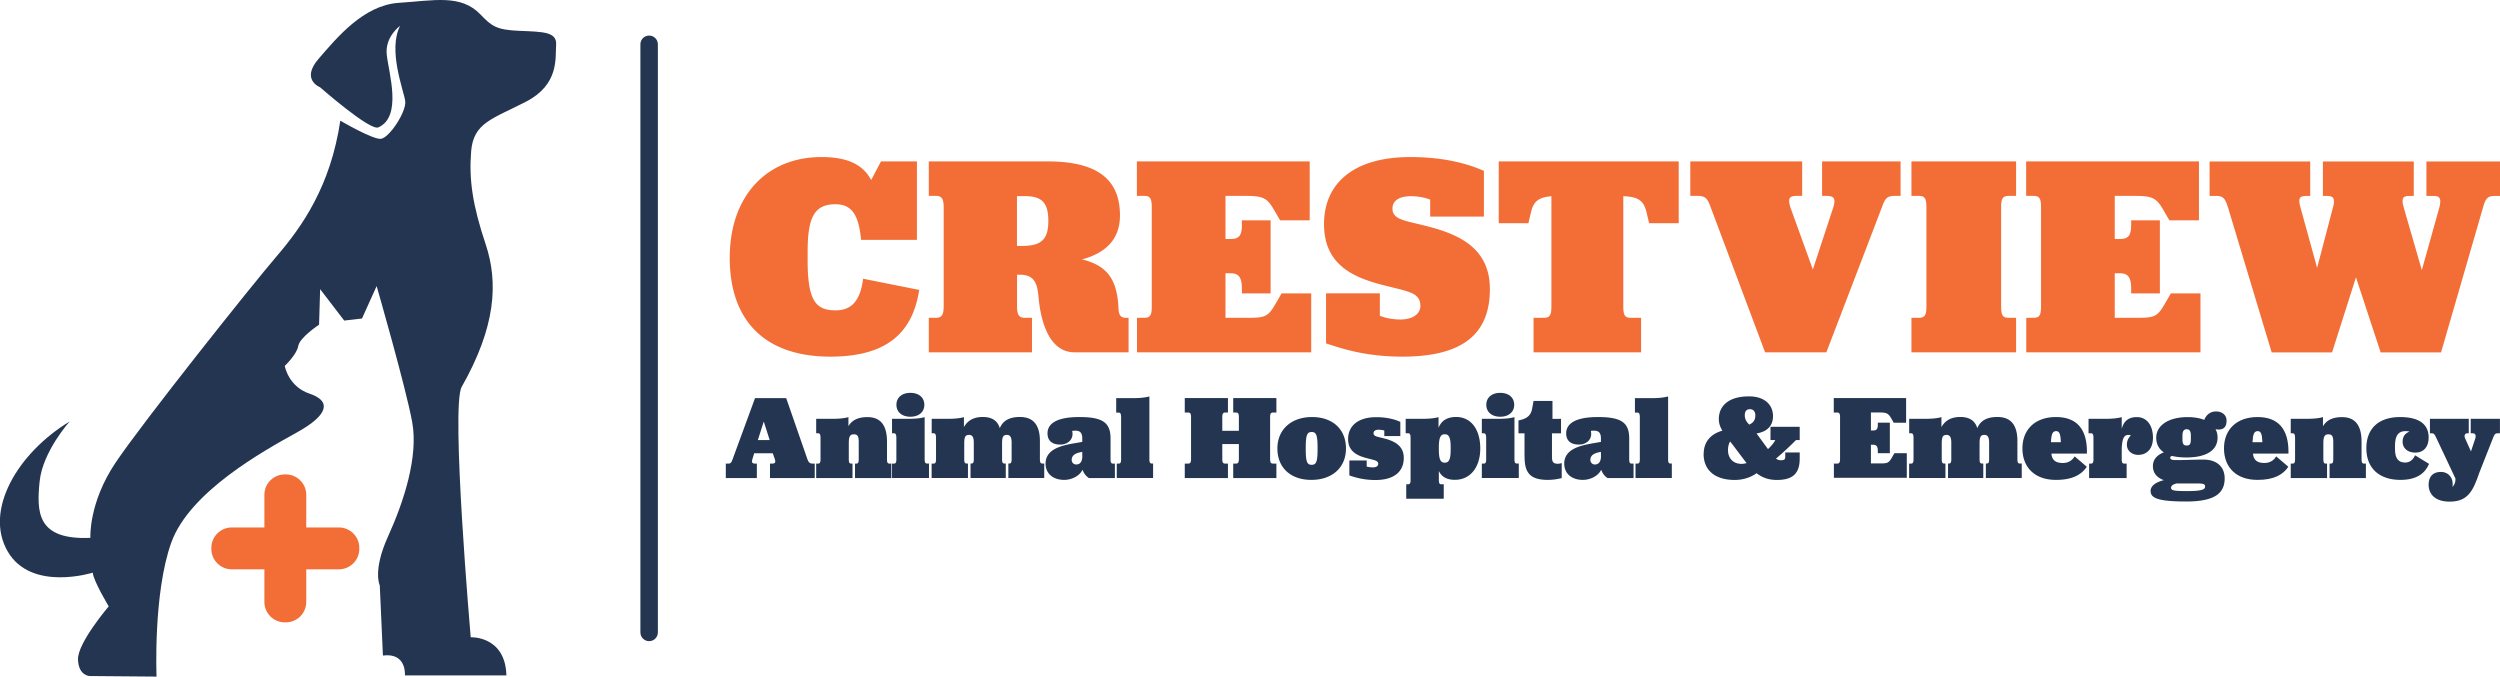 <svg xmlns="http://www.w3.org/2000/svg" id="Layer_2" viewBox="0 0 397.8 107.67"><defs><style>.cls-1,.cls-2{fill:#f36e36;stroke-width:0}.cls-2{fill:#243551}</style></defs><g id="Layer_1-2"><path d="M63.69 4.09s-2.45 1.71-2.15 4.6 2.52 9.87-1.34 11.58c-1.34.59-9.28-6.39-9.28-6.39s-3.12-1.19-.22-4.53S57.83.82 63.47.45c5.64-.37 9.87-1.4 12.99 1.86 1.78 1.86 2.52 2.45 6.24 2.6 3.71.15 5.94.15 5.79 2.23s.52 6.31-4.83 9.06-8.32 3.34-8.69 7.87c-.37 4.53.24 8.61 2.31 14.8 2.06 6.19 1.57 13.2-3.82 22.7-1.75 3.1 1.44 39.83 1.44 39.83s5.51-.26 5.68 6.07H64.43s.33-3.66-3.5-3.16l-.5-11.16s-1.17-2.33 1.33-7.83 4.83-12.66 3.83-18.15-5.66-21.65-5.66-21.65l-2.33 5.16-2.83.33-3.83-5-.17 5.66s-3.07 2-3.31 3.38-2.15 3.17-2.15 3.17.56 3.29 3.95 4.42c3.38 1.13 3.2 3.29-2.07 6.2s-17.01 9.4-19.93 17.48c-2.91 8.08-2.35 21.34-2.35 21.34l-10.62-.09s-1.79 0-1.88-2.63 4.89-8.46 4.89-8.46-2.44-4.04-2.54-5.36c0 0-9.78 3.1-13.54-3.38-3.76-6.49 1.5-15.6 9.87-20.68 0 0-4.32 4.79-4.79 9.59s-.47 9.31 8.08 8.93c0 0-.31-5.54 4.02-11.98 4.33-6.44 21.65-28.2 25.65-32.86s8.55-11.1 10.1-21.54c0 0 5.11 3 6.44 2.89 1.33-.11 4.11-4.33 3.89-6s-2.82-8.13-.8-12.01Z" class="cls-2"/><path d="M53.92 83.93h-5.19v-5.19c0-1.8-1.46-3.25-3.25-3.25h-.16a3.25 3.25 0 0 0-3.25 3.25v5.19h-5.19a3.25 3.25 0 0 0-3.25 3.25v.16c0 1.8 1.46 3.25 3.25 3.25h5.19v5.19c0 1.8 1.46 3.25 3.25 3.25h.16c1.8 0 3.25-1.46 3.25-3.25v-5.19h5.19c1.8 0 3.25-1.46 3.25-3.25v-.16c0-1.8-1.46-3.25-3.25-3.25ZM116.12 40.96c0-9.65 5.76-15.97 14.59-15.97 3.57 0 6.45.87 7.91 3.66l1.56-2.97h5.72v12.49h-8.88c-.37-3.8-1.37-5.67-4.07-5.67-3.34 0-4.44 2.01-4.44 7.55v1.42c0 6.59 1.42 7.91 4.48 7.91 2.42 0 3.89-1.42 4.35-5.03l8.92 1.78c-1.01 6.63-4.94 10.62-14.14 10.62-10.2 0-16.01-5.49-16.01-15.78ZM172.17 41.28c4.25 1.01 5.63 3.48 5.81 7.87.05.91.32 1.42 1.14 1.42h.46v5.49h-8.6c-3.8 0-5.31-4.35-5.72-8.69-.18-2.15-.59-3.66-2.97-3.66h-.46v5.03c0 1.37.32 1.83 1.24 1.83h1.14v5.49h-16.42v-5.49h1.14c.91 0 1.23-.46 1.23-1.83V33c0-1.37-.32-1.83-1.23-1.83h-1.14v-5.49h18.85c7.32 0 11.57 2.38 11.57 8.6 0 3.75-2.2 5.95-6.04 7Zm-10.34-2.15h.82c3.07 0 4.16-1.05 4.16-3.98s-1.05-3.94-3.75-3.94h-1.24v7.91ZM180.9 50.57h1.14c.96 0 1.23-.37 1.23-1.83V33c0-1.46-.27-1.83-1.23-1.83h-1.14v-5.49h27.5v9.38h-4.71l-1.01-1.74c-1.1-1.88-1.78-2.15-4.57-2.15H195v6.86h.78c1.37 0 1.83-.51 1.83-2.29v-.68h4.57v11.62h-4.57v-.73c0-1.78-.46-2.47-1.83-2.47H195v7.09h3.39c2.79 0 3.34-.09 4.53-2.15l1.01-1.74h4.71v9.38h-27.72v-5.49ZM211 54.64v-7.96h8.56v3.57c.64.27 1.92.59 3.25.59 2.01 0 3.2-.91 3.2-2.15 0-2.2-1.97-2.29-6.18-3.39-5.12-1.33-9.15-3.57-9.15-9.65 0-6.45 4.67-10.66 13.73-10.66 5.54 0 9.33 1.14 11.71 2.2v7.28h-8.55v-2.7c-.64-.27-1.74-.55-3.07-.55-1.88 0-2.93.73-2.93 1.97 0 1.88 2.24 1.92 5.99 2.93 4.94 1.33 9.51 3.57 9.51 9.88 0 6.64-3.7 10.75-13.9 10.75-5.99 0-9.79-1.33-12.17-2.11ZM244.03 50.57h1.6c.96 0 1.23-.37 1.23-1.83V31.22c-2.06.19-2.84.82-3.25 2.56l-.41 1.74h-4.72v-9.84h28.64v9.84h-4.71l-.41-1.74c-.46-1.88-1.33-2.47-3.7-2.56v17.52c0 1.46.27 1.83 1.23 1.83h1.6v5.49h-17.11v-5.49ZM285.94 31.17c-1.19 0-1.51.32-1.05 1.83l3.57 9.88 3.25-9.88c.46-1.51.05-1.83-1.14-1.83h-.64v-5.49h12.49v5.49h-.92c-1.19 0-1.55.37-2.06 1.83l-8.83 23.06h-9.75L272.21 33c-.5-1.42-.87-1.83-2.06-1.83h-1.19v-5.49h17.8v5.49h-.82ZM304.15 50.57h1.14c.96 0 1.24-.37 1.24-1.83V33c0-1.46-.27-1.83-1.24-1.83h-1.14v-5.49h16.65v5.49h-1.14c-.96 0-1.24.37-1.24 1.83v15.74c0 1.46.27 1.83 1.24 1.83h1.14v5.49h-16.65v-5.49ZM322.4 50.57h1.14c.96 0 1.23-.37 1.23-1.83V33c0-1.46-.27-1.83-1.23-1.83h-1.14v-5.49h27.5v9.38h-4.71l-1.01-1.74c-1.1-1.88-1.78-2.15-4.57-2.15h-3.11v6.86h.78c1.37 0 1.83-.51 1.83-2.29v-.68h4.57v11.62h-4.57v-.73c0-1.78-.46-2.47-1.83-2.47h-.78v7.09h3.39c2.79 0 3.34-.09 4.53-2.15l1.01-1.74h4.71v9.38h-27.72v-5.49ZM354.52 33.01c-.46-1.46-.78-1.83-1.88-1.83h-1.05v-5.49h16.01v5.49h-.59c-1.1 0-1.37.32-.96 1.83l2.65 9.61 2.52-9.61c.41-1.51.04-1.83-1.01-1.83h-.59v-5.49h14.46v5.49h-.64c-1.1 0-1.37.32-.96 1.83l2.88 9.97 2.79-9.97c.37-1.51.05-1.83-1-1.83h-1.06v-5.49h11.71v5.49h-.82c-1.1 0-1.46.32-1.88 1.83l-6.68 23.06h-9.61l-3.93-11.94-3.8 11.94h-9.61l-6.95-23.06Z" class="cls-1"/><path d="M122.96 72.12h-2.95l-.27.88c-.19.61-.04.77.46.77h.23v2.3h-4.94v-2.3h.33c.48 0 .56-.15.78-.77l3.54-9.65h4.96l3.35 9.65c.21.61.42.77.9.77h.29v2.3h-7.12v-2.3h.31c.48 0 .65-.15.44-.77l-.31-.88Zm-2.37-2.1h1.88l-.94-2.95-.94 2.95ZM134.99 67.84c.57-1.01 1.59-1.47 3.03-1.47 2.05 0 3.12 1.23 3.12 3.92v2.81c0 .57.15.67.42.67h.27v2.3h-5.78v-2.3h.17c.27 0 .42-.1.42-.67v-2.76c0-.94-.19-1.23-.78-1.23s-.8.33-.8 1.42v2.57c0 .57.15.67.42.67h.17v2.3h-5.78v-2.3h.27c.27 0 .42-.1.42-.67v-3.39c0-.59-.1-.77-.42-.77h-.27v-2.3h2.66c1.09 0 1.95-.11 2.47-.27v1.46ZM141.94 73.77h.27c.31 0 .42-.15.42-.67v-3.39c0-.57-.1-.77-.42-.77h-.27v-2.3h2.72c1.09 0 1.95-.11 2.47-.27v6.72c0 .52.11.67.42.67h.27v2.3h-5.88v-2.3Zm.7-9.36c0-1.15.88-1.9 2.22-1.9s2.22.75 2.22 1.9-.88 1.9-2.22 1.9-2.22-.75-2.22-1.9ZM148.25 73.77h.27c.27 0 .42-.1.42-.67v-3.39c0-.59-.1-.77-.42-.77h-.27v-2.3h2.66c1.09 0 1.95-.11 2.47-.27v1.59c.56-1.01 1.51-1.61 2.99-1.61s2.35.59 2.72 1.78c.48-1.17 1.49-1.78 3.2-1.78 2.01 0 3.18 1.13 3.18 3.83v2.91c0 .57.15.67.42.67h.27v2.3h-5.71v-2.3h.1c.27 0 .42-.1.42-.67v-2.66c0-.86-.23-1.23-.75-1.23-.63 0-.77.36-.77 1.42v2.47c0 .57.15.67.42.67h.17v2.3h-5.61v-2.3h.1c.27 0 .42-.1.42-.67v-2.66c0-.86-.23-1.23-.75-1.23-.63 0-.77.36-.77 1.42v2.47c0 .57.15.67.42.67h.17v2.3h-5.78v-2.3ZM170.6 68.56c.04.15.06.33.06.5 0 .96-.82 1.68-1.95 1.68-1.32 0-2.03-.63-2.03-1.78 0-1.61 1.55-2.6 5.07-2.6 3.7 0 4.96.88 4.96 3.41v3.33c0 .5.1.67.4.67h.29v2.3h-4.14c-.52-.38-.75-.67-1.01-1.32-.44.94-1.67 1.61-2.91 1.61-1.86 0-2.97-1.07-2.97-2.58 0-2.87 3.89-3.06 5.84-3.47v-.52c0-.82-.27-1.26-1.09-1.26-.21 0-.36.02-.52.04Zm1.61 3.97v-.63c-.67.13-1.68.33-1.68 1.28 0 .42.31.73.71.73.71 0 .98-.56.98-1.38ZM177.7 73.77h.27c.27 0 .42-.1.42-.67v-6.68c0-.59-.1-.77-.42-.77h-.36v-2.3h2.81c1.09 0 1.95-.12 2.47-.27v10.01c0 .57.15.67.42.67h.17v2.3h-5.78v-2.3ZM188.52 73.77h.48c.4 0 .52-.15.52-.77v-6.59c0-.61-.11-.77-.52-.77h-.48v-2.3h6.87v2.3h-.38c-.4 0-.52.15-.52.77v2.14h2.64v-2.14c0-.61-.11-.77-.52-.77h-.38v-2.3h6.87v2.3h-.48c-.4 0-.52.15-.52.77V73c0 .61.11.77.52.77h.48v2.3h-6.87v-2.3h.38c.4 0 .52-.15.52-.77v-2.34h-2.64V73c0 .61.11.77.52.77h.38v2.3h-6.87v-2.3ZM203.26 71.36c0-3.01 2.2-5 5.51-5s5.4 1.97 5.4 5-2.18 5-5.51 5-5.4-1.97-5.4-5Zm6.39.21v-.42c0-1.97-.25-2.41-.94-2.41s-.94.44-.94 2.41v.42c0 1.97.25 2.39.94 2.39s.94-.42.94-2.39ZM214.73 73.27h2.74v.98c.36.08.67.12 1.01.12.54 0 .82-.23.82-.57 0-.5-.56-.57-1.67-.86-1.36-.34-3.12-.94-3.12-3.06s1.59-3.5 4.48-3.5c1.8 0 3.08.4 3.83.75v2.26h-2.55v-.88c-.31-.1-.63-.13-.94-.13-.48 0-.77.21-.77.56 0 .5.59.54 1.59.8 1.32.34 3.22.94 3.22 3.12s-1.53 3.52-4.52 3.52c-1.93 0-3.37-.46-4.14-.73V73.3ZM223.76 77.06h.27c.27 0 .42-.1.42-.67v-6.68c0-.59-.1-.77-.42-.77h-.36v-2.3h2.76c1.09 0 1.95-.11 2.47-.27v1.7c.44-1.09 1.3-1.72 2.81-1.72 2.37 0 3.83 1.99 3.83 5s-1.59 5-4.04 5c-1.36 0-2.13-.54-2.55-1.4v1.44c0 .57.15.67.42.67h.36v2.3h-5.97v-2.3Zm7.07-5.51v-.38c0-1.67-.33-2.07-.94-2.07s-.94.4-.94 2.07v.38c0 1.67.33 2.07.94 2.07s.94-.4.94-2.07ZM235.79 73.77h.27c.31 0 .42-.15.42-.67v-3.39c0-.57-.1-.77-.42-.77h-.27v-2.3h2.72c1.09 0 1.95-.11 2.47-.27v6.72c0 .52.11.67.42.67h.27v2.3h-5.88v-2.3Zm.71-9.36c0-1.15.88-1.9 2.22-1.9s2.22.75 2.22 1.9-.88 1.9-2.22 1.9-2.22-.75-2.22-1.9ZM242.58 72.7v-3.75h-.96V66.9l.25-.06c1-.23 1.67-.65 1.9-1.7l.25-1.34h3.01v2.85h1.36v2.3h-1.44v3.83c0 .82.33 1.01.92 1.01.27 0 .48-.06.63-.11v2.39c-.56.15-1.38.29-2.18.29-2.74 0-3.73-1.02-3.73-3.66ZM253.13 68.56c.04.15.06.33.06.5 0 .96-.82 1.68-1.95 1.68-1.32 0-2.03-.63-2.03-1.78 0-1.61 1.55-2.6 5.07-2.6 3.7 0 4.96.88 4.96 3.41v3.33c0 .5.1.67.4.67h.29v2.3h-4.14c-.52-.38-.75-.67-1.01-1.32-.44.94-1.67 1.61-2.91 1.61-1.86 0-2.97-1.07-2.97-2.58 0-2.87 3.89-3.06 5.84-3.47v-.52c0-.82-.27-1.26-1.09-1.26-.21 0-.36.02-.52.04Zm1.61 3.97v-.63c-.67.13-1.68.33-1.68 1.28 0 .42.31.73.71.73.71 0 .98-.56.98-1.38ZM260.24 73.77h.27c.27 0 .42-.1.42-.67v-6.68c0-.59-.1-.77-.42-.77h-.36v-2.3h2.81c1.09 0 1.95-.12 2.47-.27v10.01c0 .57.15.67.42.67h.17v2.3h-5.78v-2.3ZM271.09 72.24c0-1.99 1.17-3.2 2.97-3.71-.34-.57-.56-1.15-.56-1.84 0-2.09 1.53-3.62 4.81-3.62 2.45 0 3.81 1.32 3.81 3.14 0 1.49-.86 2.47-2.62 2.76l1.82 2.49c.5-.46.92-.96 1.17-1.44h-.77v-2.11h4.65v2.11h-.59a49.034 49.034 0 0 1-3.18 2.95c.25.19.5.27.78.27.65-.02.69-.23.69-.61V72h2.3v.96c0 2.37-1.09 3.41-3.62 3.41-1.21 0-2.22-.29-3.24-1.07-.96.67-2.13 1.07-3.47 1.07-3.37 0-4.96-1.74-4.96-4.12Zm6.82 1.43c-.15-.19-.31-.38-.46-.59l-1.88-2.49-.27-.34c-.23.38-.34.84-.34 1.38 0 1.34.88 2.18 2.13 2.18.27 0 .56-.04.82-.13Zm.4-6.1c.65-.27 1-.73 1-1.46 0-.63-.33-1-.86-1s-.82.31-.82.98c0 .57.23.98.69 1.47ZM291.79 73.77h.48c.4 0 .52-.15.52-.77v-6.59c0-.61-.11-.77-.52-.77h-.48v-2.3h11.51v3.92h-1.97l-.42-.73c-.46-.78-.75-.9-1.91-.9h-1.3v2.87h.33c.57 0 .77-.21.77-.96v-.29h1.91v4.86h-1.91v-.31c0-.75-.19-1.03-.77-1.03h-.33v2.97h1.42c1.17 0 1.4-.04 1.9-.9l.42-.73h1.97v3.92h-11.6v-2.3ZM303.79 73.77h.27c.27 0 .42-.1.42-.67v-3.39c0-.59-.1-.77-.42-.77h-.27v-2.3h2.66c1.09 0 1.95-.11 2.47-.27v1.59c.56-1.01 1.51-1.61 2.99-1.61s2.35.59 2.72 1.78c.48-1.17 1.49-1.78 3.2-1.78 2.01 0 3.18 1.13 3.18 3.83v2.91c0 .57.15.67.42.67h.27v2.3h-5.71v-2.3h.1c.27 0 .42-.1.42-.67v-2.66c0-.86-.23-1.23-.75-1.23-.63 0-.77.36-.77 1.42v2.47c0 .57.15.67.42.67h.17v2.3h-5.61v-2.3h.1c.27 0 .42-.1.42-.67v-2.66c0-.86-.23-1.23-.75-1.23-.63 0-.77.36-.77 1.42v2.47c0 .57.15.67.42.67h.17v2.3h-5.78v-2.3ZM326.42 72.18c.1 1.15.82 1.49 1.82 1.49 1.07 0 1.59-.59 1.88-1.05l1.93 1.65c-.82 1.23-2.24 2.09-4.9 2.09-3.43 0-5.34-2.03-5.34-5.02s2.01-4.98 5.34-4.98 4.92 1.95 4.92 5.51v.31h-5.65Zm-.07-1.82h1.57c-.04-1.32-.25-1.76-.73-1.76-.59 0-.78.48-.84 1.76ZM337.6 68.28c.33-1.3 1.11-1.91 2.41-1.91 1.59 0 2.57 1.3 2.57 3.29 0 1.7-.92 2.72-2.35 2.72-.98 0-1.8-.65-1.8-1.61 0-.63.23-1.07.63-1.49a.983.983 0 0 0-.36-.08c-.78 0-1.01.65-1.09 2.16v1.74c0 .57.15.67.42.67h.36v2.3h-5.97v-2.3h.27c.27 0 .42-.1.42-.67v-3.39c0-.59-.1-.77-.42-.77h-.36v-2.3h2.81c1.09 0 1.95-.11 2.47-.27v1.9ZM342.2 78.14c0-.73.63-1.36 2.11-1.74-1.15-.4-1.74-1.19-1.74-2.22s.61-1.76 1.74-2.2c-.8-.54-1.21-1.32-1.21-2.34 0-1.97 1.99-3.27 5-3.27 1.01 0 1.91.15 2.64.44.36-.88 1.03-1.34 1.88-1.34.98 0 1.67.59 1.67 1.44 0 .98-.42 1.44-1.28 1.44-.17 0-.33-.02-.48-.08.21.4.33.84.33 1.34 0 2.09-1.84 3.18-4.96 3.18-.86 0-1.61-.08-2.24-.23-.23.02-.33.1-.33.27 0 .27.23.38.92.38 1.74 0 2.83-.08 4.35-.08 2.24 0 3.39 1.24 3.39 2.99 0 2.41-1.65 3.68-6.11 3.68s-5.67-.54-5.67-1.65Zm4.12-1.21c-.56.15-.86.36-.86.67 0 .48.56.54 2.6.54 2.2 0 2.81-.23 2.81-.69 0-.36-.1-.52-1.21-.52h-3.35Zm2.29-7.08v-.52c0-.75-.21-1.03-.67-1.03s-.67.33-.67 1.07v.52c0 .73.17 1 .67 1s.67-.23.67-1.03Z" class="cls-2"/><path d="M358.49 72.18c.1 1.15.82 1.49 1.82 1.49 1.07 0 1.59-.59 1.88-1.05l1.93 1.65c-.82 1.23-2.24 2.09-4.9 2.09-3.43 0-5.34-2.03-5.34-5.02s2.01-4.98 5.34-4.98 4.92 1.95 4.92 5.51v.31h-5.65Zm-.07-1.82h1.57c-.04-1.32-.25-1.76-.73-1.76-.59 0-.78.48-.84 1.76ZM369.62 67.84c.57-1.01 1.59-1.47 3.03-1.47 2.05 0 3.12 1.23 3.12 3.92v2.81c0 .57.15.67.42.67h.27v2.3h-5.78v-2.3h.17c.27 0 .42-.1.42-.67v-2.76c0-.94-.19-1.23-.78-1.23s-.8.33-.8 1.42v2.57c0 .57.15.67.42.67h.17v2.3h-5.78v-2.3h.27c.27 0 .42-.1.42-.67v-3.39c0-.59-.1-.77-.42-.77h-.27v-2.3h2.66c1.09 0 1.95-.11 2.47-.27v1.46ZM383.42 68.68c-.17-.06-.4-.08-.65-.08-1.05 0-1.68.57-1.68 2.34v.52c0 1.61.65 2.14 1.61 2.14.78 0 1.26-.46 1.59-1.15l2.22 1.36c-.61 1.47-1.93 2.55-4.56 2.55-3.35 0-5.42-1.84-5.42-5.04s2.03-4.96 5.36-4.96c3.01 0 4.56 1.11 4.56 3.27 0 1.38-.71 2.39-2.14 2.39-1.3 0-2.01-.8-2.01-1.72 0-.8.38-1.38 1.13-1.63Z" class="cls-2"/><path d="m390.71 76.14-3.08-6.53c-.25-.54-.36-.67-.73-.67h-.25v-2.3h6.18v2.3h-.23c-.46 0-.52.48-.36.8l.94 2.09.67-2.01c.19-.59.02-.88-.44-.88h-.27v-2.3h4.65v2.3h-.27c-.46 0-.57.1-.8.67l-2.22 5.63c-1.01 2.97-1.86 4.58-4.73 4.58-2.24 0-3.33-1.15-3.33-2.7 0-1.21.61-2.03 1.95-2.03 1.26 0 2.09 1.05 1.84 2.39.34-.31.48-.78.48-1.13v-.21ZM103.29 102.02c-.77 0-1.39-.62-1.39-1.39V7.05c0-.77.62-1.39 1.39-1.39s1.39.62 1.39 1.39v93.58c0 .77-.62 1.39-1.39 1.39Z" class="cls-2"/></g></svg>